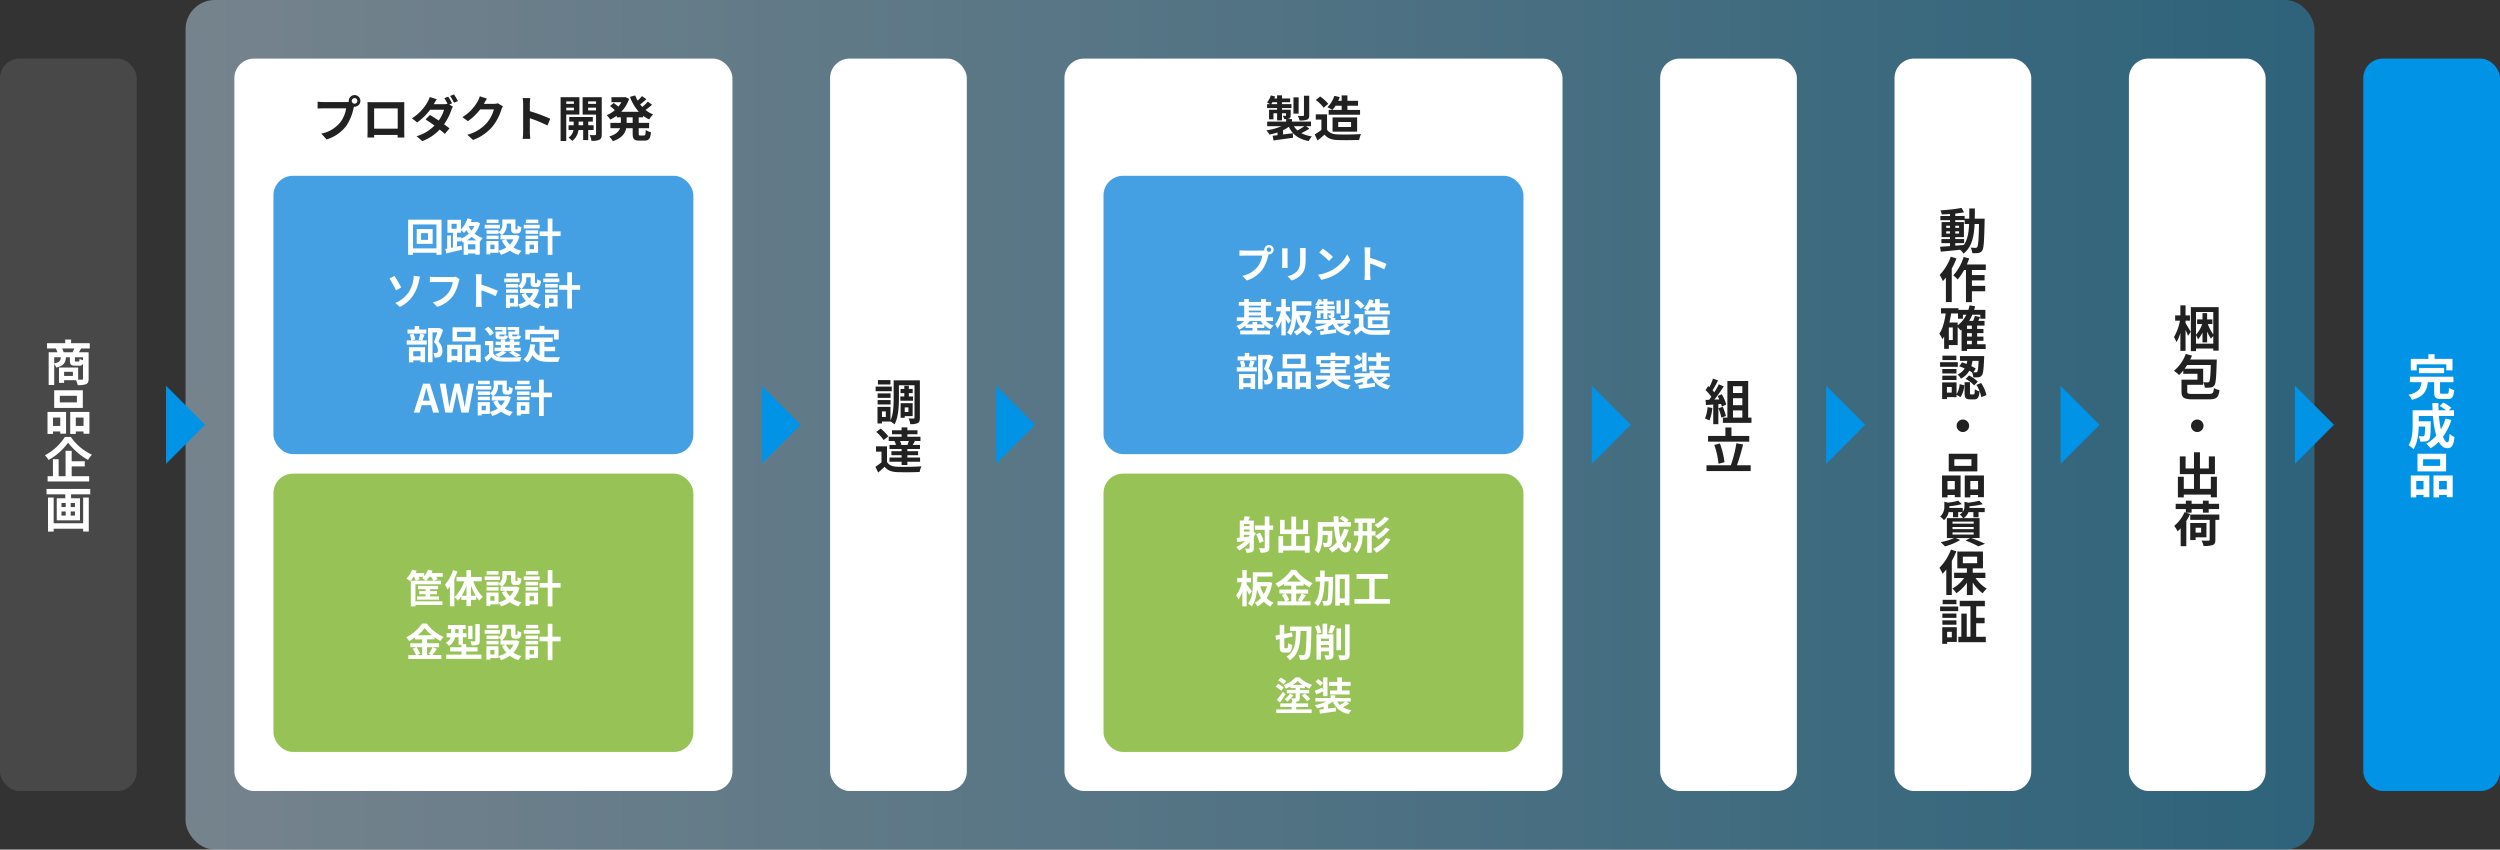 <svg xmlns="http://www.w3.org/2000/svg" xmlns:xlink="http://www.w3.org/1999/xlink" width="1024" height="348" viewBox="0 0 1024 348">
  <rect x="0" y="0" width="1024" height="348" fill="#333333" stroke="none"/>
  <defs>
    <linearGradient id="linear-gradient" y1="0.5" x2="1" y2="0.5" gradientUnits="objectBoundingBox">
      <stop offset="0" stop-color="#b9d4e8"/>
      <stop offset="1" stop-color="#2a94c3"/>
    </linearGradient>
  </defs>
  <g id="flow-image" transform="translate(-171 -1515)">
    <rect id="長方形_42348" data-name="長方形 42348" width="872" height="348" rx="12" transform="translate(247 1515)" opacity="0.5" fill="url(#linear-gradient)"/>
    <g id="グループ_78641" data-name="グループ 78641" transform="translate(0 2)">
      <rect id="長方形_41574" data-name="長方形 41574" width="56" height="300" rx="8" transform="translate(171 1537)" fill="#484848"/>
      <path id="パス_100097" data-name="パス 100097" d="M-1.92-11.7a9.546,9.546,0,0,0-.64-1.56h5c-.22.52-.5,1.08-.74,1.56ZM6-8.46a5.817,5.817,0,0,1-1.4-.56c-.06.96-.14,1.1-.48,1.1H3.08c-.34,0-.4-.06-.4-.48V-9.66H6ZM-5.8-9.66h2.74c-.14,1.38-.6,2.1-2.74,2.52ZM1.86-2.02h-3.6V-3.7h3.6Zm6.9-11.24v-2.16H1.12v-1.5H-1.3v1.5H-8.74v2.16h3.62A13.331,13.331,0,0,1-4.5-11.7H-8.06V1.7H-5.8V-6.86a4.822,4.822,0,0,1,.86,1.4c3.04-.7,3.78-1.98,3.96-4.2H.64v1.28c0,1.62.36,2.16,2.14,2.16H4.4A1.539,1.539,0,0,0,6-7.02V-.88c0,.3-.1.4-.44.4C5.32-.48,4.7-.48,4-.5V-5.46H-3.84V.82h2.1V-.28H3.14a9.613,9.613,0,0,1,.68,2.02,8.9,8.9,0,0,0,3.46-.4C8.06.96,8.3.32,8.3-.86V-11.7H4.32c.26-.44.56-.98.88-1.56ZM3.5,8.82h-7V6.12h7ZM5.92,3.84H-5.8v7.24H5.92ZM-3.32,15.02v3.44H-6.3V15.02Zm-5.22,6.72H-6.3v-1h2.98v.9H-.94v-8.9h-7.6ZM3.04,18.46V15.02H6.22v3.44ZM.76,12.74v9H3.04v-1H6.22v.92h2.4V12.74ZM-1.42,22.98a22.052,22.052,0,0,1-8.18,7.5A10.021,10.021,0,0,1-8.1,32.4a24.779,24.779,0,0,0,8-7.08,26.771,26.771,0,0,0,8.16,7.06,12.97,12.97,0,0,1,1.6-2.14,21.264,21.264,0,0,1-8.64-7.26ZM1.36,35.04H6.72v-2.1H1.36V28.66h-2.5V39.04H-3.98V32.1H-6.32v6.94H-8.5V41.2H8.52V39.04H1.36Zm4.7,23.28H-6.02V47.8H-8.34V61.74h2.32V60.56H6.06v1.16h2.3V47.8H6.06ZM2.7,51.7H.96V50.02H2.7Zm0,3.5H.96V53.5H2.7Zm-5.52-1.7h1.74v1.7H-2.82Zm0-3.48h1.74V51.7H-2.82Zm-6.12-5.76v2.22h7.68v1.6h-3.5v9.06H4.76V48.08H1.12v-1.6H8.96V44.26Z" transform="translate(199 1669)" fill="#fff"/>
    </g>
    <g id="グループ_78648" data-name="グループ 78648" transform="translate(1139 1539)">
      <rect id="長方形_42332" data-name="長方形 42332" width="56" height="300" rx="8" fill="#0093e6"/>
      <path id="パス_100096" data-name="パス 100096" d="M-6.12-12.78H6v2.5H8.54V-15H1.2v-1.92H-1.32V-15H-8.54v4.72h2.42ZM5.1-9.14V-11.3H-5.2v2.16ZM4.28-.72c-.72,0-.84-.08-.84-.72V-5.46H8.92V-7.7H-8.9v2.24h4.74c-.3,2.48-1.02,4.2-5.3,5.12A7.426,7.426,0,0,1-8.08,1.78C-3.06.46-1.96-2.02-1.56-5.46h2.6V-1.4c0,2.16.56,2.84,2.88,2.84H6.48c1.9,0,2.5-.76,2.76-3.66a7.571,7.571,0,0,1-2.14-.9c-.08,2.08-.18,2.4-.84,2.4ZM5.7,9.44a20.245,20.245,0,0,1-1.92,4.44,47.228,47.228,0,0,1-.8-5.48H9.16V6.04H7.08l.96-1.02A16.733,16.733,0,0,0,4.78,2.88L3.34,4.3A25.038,25.038,0,0,1,5.9,6.04H2.84c-.04-.98-.06-1.96-.04-2.96H.3c0,1,.04,1.98.08,2.96H-7.78v5.84c0,2.6-.14,6.08-1.66,8.48a10.411,10.411,0,0,1,2.02,1.62c1.64-2.44,2.06-6.34,2.14-9.26h2.6c-.06,2.52-.14,3.48-.34,3.76a.647.647,0,0,1-.6.24c-.32,0-1-.02-1.72-.08a5.4,5.4,0,0,1,.66,2.22,15.737,15.737,0,0,0,2.3-.06A1.879,1.879,0,0,0-1,18c.46-.58.58-2.36.64-6.56,0-.28.02-.9.02-.9H-5.28V8.4H.52A41.315,41.315,0,0,0,1.9,16.46,15.279,15.279,0,0,1-2.18,19.7,15.678,15.678,0,0,1-.46,21.66a16.952,16.952,0,0,0,3.38-2.72c.88,1.64,1.98,2.64,3.38,2.64,1.86,0,2.66-.88,3.04-4.58a6.469,6.469,0,0,1-2.02-1.34c-.1,2.5-.34,3.5-.82,3.5-.64,0-1.28-.84-1.86-2.28a23.232,23.232,0,0,0,3.44-6.86ZM3.5,28.82h-7v-2.7h7Zm2.42-4.98H-5.8v7.24H5.92ZM-3.32,35.02v3.44H-6.3V35.02Zm-5.22,6.72H-6.3v-1h2.98v.9H-.94v-8.9h-7.6ZM3.04,38.46V35.02H6.22v3.44ZM.76,32.74v9H3.04v-1H6.22v.92h2.4V32.74Z" transform="translate(28 138)" fill="#fff"/>
    </g>
    <path id="多角形_47" data-name="多角形 47" d="M16,0,32,16H0Z" transform="translate(1127 1673) rotate(90)" fill="#0093e6"/>
    <g id="グループ_78647" data-name="グループ 78647" transform="translate(1043 1539)">
      <rect id="長方形_42333" data-name="長方形 42333" width="56" height="300" rx="8" fill="#fff"/>
      <path id="パス_100095" data-name="パス 100095" d="M-4.8-10.66H-3v-2.16H-4.8v-4.12H-6.92v4.12H-9.06v2.16h1.98A21.9,21.9,0,0,1-9.54-3.92,10.571,10.571,0,0,1-8.52-1.84,16.7,16.7,0,0,0-6.92-5.6V1.72H-4.8v-8.6c.4.9.82,1.84,1.02,2.44l1.12-1.64C-2.94-6.62-4.26-8.8-4.8-9.6ZM-.52-1.24V-4.68A9.277,9.277,0,0,1,.3-3,10.722,10.722,0,0,0,2.14-5.84v4.1h1.9V-6.2A14.862,14.862,0,0,0,5.62-3.3a7.27,7.27,0,0,1,.94-1.02v3.08ZM6.56-14.2v9.16A16.136,16.136,0,0,1,4.34-9.26H6.2v-1.9H4.04v-2.58H2.14v2.58H-.06v1.9H2A12.278,12.278,0,0,1-.52-4.9v-9.3Zm-9.18-2V1.82h2.1V.76H6.56v.88h2.2V-16.2Zm.98,35.56c-2.1,0-2.46-.14-2.46-.98V15.62H2.42V9.02h-7.6c.36-.48.7-1,1.04-1.52H5.54c-.14,4.64-.32,6.38-.64,6.82a.685.685,0,0,1-.66.3,16.739,16.739,0,0,1-1.8-.08,5.31,5.31,0,0,1,.62,2.26,14.8,14.8,0,0,0,2.46-.08,2.007,2.007,0,0,0,1.5-.92c.58-.78.76-3.18.94-9.52C7.98,5.96,8,5.26,8,5.26H-2.88c.26-.52.5-1.06.72-1.6l-2.54-.7A16.528,16.528,0,0,1-9.56,9.9a13.849,13.849,0,0,1,2.12,1.7,19.077,19.077,0,0,0,1.7-1.84V11.1H.08v2.42H-6.46v4.9c0,2.5,1.08,3.16,4.8,3.16h6.4c3.16,0,3.98-.74,4.36-3.8a7.278,7.278,0,0,1-2.26-.82c-.22,2.06-.48,2.4-2.2,2.4ZM0,29.84a2.56,2.56,0,1,0,0,5.12A2.578,2.578,0,0,0,2.56,32.4,2.578,2.578,0,0,0,0,29.84ZM5.56,53.26v4.98H1.1V52.2H7.24V44.94H4.74v4.94H1.1V43.26H-1.34v6.62H-4.78V44.94H-7.14V52.2h5.8v6.04H-5.52V53.26H-7.94v8.48h2.42V60.58H5.56v1.14H8.04V53.26ZM-4.62,67.98h2.3V66.52H2.3v1.46H4.68V66.52H8.94V64.36H4.68v-1.3H2.3v1.3H-2.32v-1.3H-4.68v1.3H-8.84v2.16h4.16v1.44l-.54-.18A14.844,14.844,0,0,1-9.46,73.4a14.885,14.885,0,0,1,1.44,2.22,13.693,13.693,0,0,0,1.22-1.2v7.3h2.32V71.4a23.416,23.416,0,0,0,1.54-2.86Zm6.2,6.18v1.98H-.68V74.16Zm2.18,3.92V72.22H-2.88V79.2h2.2V78.08Zm5.28-9.34H-2.88v2.2H5.08v8.1c0,.32-.12.4-.5.42-.34,0-1.68,0-2.84-.04a8.729,8.729,0,0,1,.84,2.2,10.327,10.327,0,0,0,3.72-.38c.86-.32,1.12-.92,1.12-2.14V70.94H9.04Z" transform="translate(28 118)" fill="#212121"/>
    </g>
    <path id="多角形_46" data-name="多角形 46" d="M16,0,32,16H0Z" transform="translate(1031 1673) rotate(90)" fill="#0093e6"/>
    <g id="グループ_78646" data-name="グループ 78646" transform="translate(947 1539)">
      <rect id="長方形_42331" data-name="長方形 42331" width="56" height="300" rx="8" fill="#fff"/>
      <path id="パス_100094" data-name="パス 100094" d="M-3.12-2.4H.5V-4.08H-3.12v-.78H.42v-6.18H-3.12v-.78H.72v1.56H2.54C2.4-6.68,1.92-3.82.36-1.66c-1.16.1-2.34.2-3.48.28ZM-6.84-6.34v-.9h1.56v.9Zm5.28-.9v.9H-3.12v-.9ZM-3.12-8.66v-.88h1.56v.88Zm-3.72-.88h1.56v.88H-6.84Zm11.7-2.9c.04-1.32.04-2.72.04-4.18H2.62c0,1.48,0,2.86-.02,4.18H.72v-1.1H-3.12v-.98c1.3-.14,2.54-.32,3.6-.54L-.56-16.84a61.966,61.966,0,0,1-8.62.98,7.408,7.408,0,0,1,.52,1.68c1.08-.02,2.22-.08,3.38-.16v.8H-9.22v1.72h3.94v.78H-8.72v6.18h3.44v.78H-8.8V-2.4h3.52v1.2c-1.54.1-2.94.2-4.06.28l.28,2C-6.9.9-4.02.6-1.14.3A7.792,7.792,0,0,1,.26,1.88C3.62-.78,4.54-4.9,4.8-10.26H6.6c-.12,6.46-.32,8.9-.74,9.44a.727.727,0,0,1-.68.34c-.38,0-1.14-.02-2.02-.1a5.568,5.568,0,0,1,.7,2.28,13.416,13.416,0,0,0,2.48-.08,2.232,2.232,0,0,0,1.58-1c.64-.92.8-3.82.98-12,0-.28.02-1.06.02-1.06ZM-4.96,3.14a20.807,20.807,0,0,1-4.56,7.48A16.253,16.253,0,0,1-8.2,13.16c.4-.44.82-.94,1.24-1.44v10h2.4V8.02A31.155,31.155,0,0,0-2.64,3.86ZM9.38,8.58V6.32H1.62A23.638,23.638,0,0,0,2.6,3.84L.3,3.26A19.855,19.855,0,0,1-3.94,10.8a16.176,16.176,0,0,1,1.82,1.66A22.208,22.208,0,0,0,.5,8.58h.76V21.74H3.7V17.3H9.14V15.1H3.7V12.84H8.88V10.68H3.7V8.58ZM1.7,37.6H3.66v1.42H1.7Zm-3.84-7.5H-5.52c.28-1.2.52-2.44.7-3.7H-2v2.16H.02V26.92h1.4a12.064,12.064,0,0,1-3.56,4.34Zm-2,7.18H-5.76V32.14h1.62Zm7.8-4.56H1.7V31.38H3.66Zm0,3.16H1.7V34.46H3.66Zm5.66,3.14H5.84V37.6H8.42V35.88H5.84V34.46H8.42V32.72H5.84V31.38H8.86V29.42H6.3c.26-.5.52-1.02.76-1.56L4.9,27.4a14.354,14.354,0,0,1-.7,2.02H2.58a16.308,16.308,0,0,0,1.28-2.5H7.12v1.64h2.1V24.92H4.6c.14-.48.28-.96.4-1.46l-2.24-.4a18.148,18.148,0,0,1-.52,1.86H-1.82v-.68H-8.98V26.4h1.94c-.46,3.26-1.22,6.28-2.62,8.28A12.129,12.129,0,0,1-8.4,36.94a10.414,10.414,0,0,0,.72-1.1V40.9h1.92V39.34h3.62V31.98A16.565,16.565,0,0,1-.98,33.34c.14-.1.3-.22.44-.34v8.74H1.7v-.78H9.32Zm-2.88,6.8c-.14,2.96-.3,4.14-.58,4.46a.622.622,0,0,1-.6.24c-.2,0-.54,0-.96-.02l.96-1.54a16.189,16.189,0,0,0-1.82-1,15.813,15.813,0,0,0,.5-2.14Zm-7.92,2.24a23.355,23.355,0,0,1,2.2.84,6.578,6.578,0,0,1-2.88,2.52A5.65,5.65,0,0,1-.82,53.1a8.133,8.133,0,0,0,3.44-3.26c.4.22.76.44,1.1.66a5.74,5.74,0,0,1,.56,2.08,13.451,13.451,0,0,0,2.16-.08,1.788,1.788,0,0,0,1.32-.76c.54-.64.74-2.5.94-7.02.02-.28.02-.88.02-.88H-1.2v1.98h3q-.12.63-.3,1.26c-.64-.24-1.28-.48-1.88-.66Zm2.62,5.12a14.976,14.976,0,0,1,3.48,2.68L6.1,54.34A13.891,13.891,0,0,0,2.52,51.8Zm-3.82-9.5h-5.7v1.8h5.7Zm.6,2.68H-9.34v1.88h7.26Zm-.54,2.78H-8.44v1.82h5.82Zm-5.82,4.52h5.82V51.88H-8.44Zm3.86,5.16H-6.54v-2.3h1.96Zm1.98-4.18H-8.5v6.82h1.96v-.78H-2.6V59.7l1.62.98A9.519,9.519,0,0,0,.56,55.82l-1.88-.48A9.025,9.025,0,0,1-2.6,59.46Zm5.9,4.9c-.36,0-.4-.06-.4-.62V54.56H.7v4.38c0,1.98.38,2.64,2.26,2.64H4.6c1.42,0,2-.66,2.22-3.28a5.73,5.73,0,0,1-1.94-.86c-.06,1.84-.14,2.1-.52,2.1Zm2.24-3.9a14.788,14.788,0,0,1,2,5.04l2.1-.86a14.859,14.859,0,0,0-2.18-4.94ZM0,69.84a2.56,2.56,0,0,0,0,5.12A2.578,2.578,0,0,0,2.56,72.4,2.578,2.578,0,0,0,0,69.84ZM3.5,88.82h-7v-2.7h7Zm2.42-4.98H-5.8v7.24H5.92ZM-3.32,95.02v3.44H-6.3V95.02Zm-5.22,6.72H-6.3v-1h2.98v.9H-.94v-8.9h-7.6ZM3.04,98.46V95.02H6.22v3.44ZM.76,92.74v9H3.04v-1H6.22v.92h2.4V92.74Zm-5.02,23.32H4.42v.88H-4.26Zm0-2.2H4.42v.86H-4.26Zm0-2.22H4.42v.86H-4.26Zm11.1,6.74v-8.16H.32a5.315,5.315,0,0,0,1.96-2.46H4.3v2.1H6.42v-2.1H8.94v-1.72H2.68c.02-.2.02-.4.02-.58v-.1a31.221,31.221,0,0,0,5.46-.86l-1.44-1.42a30.868,30.868,0,0,1-4.48.82l-1.6-.38v1.82a3.62,3.62,0,0,1-.7,2.32v-1.62h-5.5c.02-.2.02-.42.02-.6v-.1a25.616,25.616,0,0,0,5.08-.86l-1.46-1.4a24.428,24.428,0,0,1-4.16.8l-1.52-.38v1.82a5.428,5.428,0,0,1-1.7,4.28,6.856,6.856,0,0,1,1.56,1.48,6.683,6.683,0,0,0,1.92-3.32h1.76v2.08h2.12v-2.08h1.8a4.926,4.926,0,0,1-1.16,1,5.685,5.685,0,0,1,1.38,1.46H-6.56v8.16H-3.6a23.485,23.485,0,0,1-5.5,1.68,24.122,24.122,0,0,1,1.76,1.74,24.783,24.783,0,0,0,6.24-2.62l-1.82-.8H2.92l-1.8,1.04a39.437,39.437,0,0,1,5.2,2.36l2.76-1.06c-1.36-.66-3.66-1.62-5.7-2.34ZM-4.88,123.1a21.092,21.092,0,0,1-4.72,7.48,15.9,15.9,0,0,1,1.28,2.44,22.794,22.794,0,0,0,1.52-1.78V141.7h2.26V127.76a33.441,33.441,0,0,0,1.86-3.94Zm4.86,2.92H5.84v2.68H-.02Zm9.22,8.74V132.6H4.04v-1.8H8.22v-6.88H-2.28v6.88H1.64v1.8H-3.6v2.16H.5a14.368,14.368,0,0,1-4.82,4.32,9.821,9.821,0,0,1,1.64,1.9,16.038,16.038,0,0,0,4.32-4.3v5.06h2.4v-5.16a16.515,16.515,0,0,0,4.06,4.44,10.125,10.125,0,0,1,1.68-1.9,15.051,15.051,0,0,1-4.58-4.36Zm-11.84,8.92H-8.28v1.8h5.64Zm-1.9,13.1v2.28H-6.46v-2.28Zm2.04-1.88H-8.46v6.82h2v-.78H-2.5Zm-5.9-1.02h5.76v-1.8H-8.4Zm5.76-4.58H-8.4v1.78h5.76Zm-6.7-.98h7.42v-1.88H-9.34Zm14.78,10.5V153.3H8.9v-2.24H5.44v-4.72H9v-2.26H-1.3v2.26H3.1v12.48H1.58v-9.48H-.64v9.48H-1.86v2.22H9.38v-2.22Z" transform="translate(28 78)" fill="#212121"/>
    </g>
    <path id="多角形_45" data-name="多角形 45" d="M16,0,32,16H0Z" transform="translate(935 1673) rotate(90)" fill="#0093e6"/>
    <g id="グループ_78645" data-name="グループ 78645" transform="translate(851 1539)">
      <rect id="長方形_42330" data-name="長方形 42330" width="56" height="300" rx="8" fill="#fff"/>
      <path id="パス_100093" data-name="パス 100093" d="M-8.58-5.24A14.541,14.541,0,0,1-9.64-.6,11.756,11.756,0,0,1-7.82.26,18.491,18.491,0,0,0-6.62-4.9Zm5.56-1.3a10.883,10.883,0,0,1,.28,1.08l1.8-.84a16.311,16.311,0,0,0-1.84-4.22l-1.68.74c.24.42.48.9.7,1.38l-2.02.08a64.386,64.386,0,0,0,3.82-5.42l-2.02-.84A31.272,31.272,0,0,1-5.82-11.3c-.2-.26-.44-.56-.7-.84.72-1.12,1.54-2.66,2.26-4.04l-2.1-.74a26.438,26.438,0,0,1-1.46,3.48l-.48-.42-1.12,1.64a18.841,18.841,0,0,1,2.4,2.74c-.3.44-.62.86-.92,1.24l-1.48.06.2,2.08,2.96-.2V1.76h2.1V-6.46ZM-4.12-4.8A20.355,20.355,0,0,1-2.94-.94l1.88-.66a22.808,22.808,0,0,0-1.3-3.76Zm5.96.9H5.66V-.94H1.84Zm3.82-9.9v2.78H1.84V-13.8Zm0,7.76H1.84V-8.9H5.66Zm2.4,5.1v-15H-.46v15H-2.3V1.2H9.4V-.94Zm.44,7.5H1.2V3.08H-1.28V6.56h-7.1V8.9H8.5ZM-1.66,17.32A32.711,32.711,0,0,0-3.54,9.64l-2.28.6A32.424,32.424,0,0,1-4.1,17.96Zm5.12,1.26a81.4,81.4,0,0,0,2.5-8.52l-2.74-.5A49.984,49.984,0,0,1,.94,18.58H-9.02v2.38H9.08V18.58Z" transform="translate(28 148)" fill="#212121"/>
    </g>
    <path id="多角形_44" data-name="多角形 44" d="M16,0,32,16H0Z" transform="translate(839 1673) rotate(90)" fill="#0093e6"/>
    <g id="グループ_78644" data-name="グループ 78644" transform="translate(-10 -5)">
      <rect id="長方形_41580" data-name="長方形 41580" width="204" height="300" rx="8" transform="translate(617 1544)" fill="#fff"/>
      <rect id="長方形_41579" data-name="長方形 41579" width="172" height="114" rx="8" transform="translate(633 1592)" fill="#44a0e3"/>
      <path id="パス_100092" data-name="パス 100092" d="M-1.74-16.8H-3.9v7.96c0,.24-.08.32-.38.32-.28.02-1.24.02-2.14-.02a7.378,7.378,0,0,1,.7,1.88,8.41,8.41,0,0,0,3.06-.32c.72-.3.92-.8.92-1.82Zm-4.34.66H-8.2v6.66h2.12ZM-3.74-4.3A23.272,23.272,0,0,1-6.58-2.58,7.318,7.318,0,0,1-8-4.3ZM-17.3-13.34a7.779,7.779,0,0,0,.5-.8h1.9v.8ZM-3.02-4.3h2V-6.18h-7.8V-7.22h-2.12a2.608,2.608,0,0,0,.94-.2c.52-.24.66-.6.66-1.36v-2.26h-3.54v-.7h3.86v-1.6h-3.86v-.8h3.32v-1.52h-3.32v-1.28H-14.9v1.28h-1.14c.12-.28.22-.54.32-.82l-1.74-.44a8.7,8.7,0,0,1-1.56,2.88c.32.16.84.46,1.24.7H-19v1.6h4.1v.7h-3.3v3.92h1.8V-9.6h1.5v2.92h2.02V-9.6h1.64v.82c0,.16-.06.22-.24.22-.14,0-.62,0-1.08-.02a6.085,6.085,0,0,1,.58,1.38h.8v1.02h-7.78V-4.3h5.84A22.552,22.552,0,0,1-19.3-2.62,10.238,10.238,0,0,1-18.04-.9a22.787,22.787,0,0,0,3.3-.84V-.62c-.72.08-1.4.16-1.98.22l.34,1.94c2.2-.32,5.18-.72,8-1.12l-.08-1.86c-1.34.18-2.7.36-4,.52V-2.66A15.059,15.059,0,0,0-10.1-4.08C-8.6-.9-6.1.98-1.94,1.78A8.208,8.208,0,0,1-.64-.12,13.516,13.516,0,0,1-4.98-1.46,26.961,26.961,0,0,0-1.68-3.3Zm14.56-8.38v1.7H7.72a11.913,11.913,0,0,0,1.32-1.7Zm-5.32,1.7V-9H19.08v-1.98H13.9v-1.7h4.36V-14.7H13.9v-2.22H11.54v2.22h-1.4a14.564,14.564,0,0,0,.62-1.54l-2.22-.5A10.908,10.908,0,0,1,5.7-12.1a14.818,14.818,0,0,1,1.98,1.12Zm3.92,4.96H15.4v2.04H10.14Zm7.74,3.94V-7.9H7.82v5.82ZM6.06-13.46a16.015,16.015,0,0,0-3.34-3.02L.96-15.04a15.135,15.135,0,0,1,3.22,3.16Zm-.5,4.28H.94V-7h2.3v4.22A26.266,26.266,0,0,1,.5-.94L1.66,1.54C2.76.7,3.64-.08,4.52-.86,5.82.7,7.46,1.26,9.92,1.36c2.38.1,6.4.06,8.8-.06a12.456,12.456,0,0,1,.74-2.4c-2.66.2-7.16.26-9.5.16-2.08-.08-3.58-.62-4.4-1.96Z" transform="translate(719 1576)" fill="#212121"/>
      <path id="パス_100091" data-name="パス 100091" d="M-19.136-11.728a.929.929,0,0,1,.928-.928.925.925,0,0,1,.912.928.922.922,0,0,1-.912.912A.925.925,0,0,1-19.136-11.728Zm-.992,0a1.772,1.772,0,0,0,.032.3,6.9,6.9,0,0,1-.912.064h-7.408a17.815,17.815,0,0,1-1.9-.128v2.256c.4-.032,1.168-.064,1.9-.064h7.44a10.055,10.055,0,0,1-1.872,4.512,10.489,10.489,0,0,1-6.272,3.76L-27.376.9a12.851,12.851,0,0,0,6.432-4.432,16.151,16.151,0,0,0,2.4-5.824c.048-.144.08-.3.128-.48a.912.912,0,0,0,.208.016,1.919,1.919,0,0,0,1.9-1.9,1.922,1.922,0,0,0-1.9-1.92A1.926,1.926,0,0,0-20.128-11.728Zm16.976-.688H-5.568a11.287,11.287,0,0,1,.1,1.6v3.04c0,2.5-.208,3.7-1.312,4.9a7.239,7.239,0,0,1-3.84,2.016L-8.96.9a9.421,9.421,0,0,0,3.888-2.3c1.184-1.312,1.856-2.8,1.856-6.24v-3.168C-3.216-11.456-3.184-11.968-3.152-12.416Zm-7.424.128h-2.3a11.36,11.36,0,0,1,.064,1.232v5.392c0,.48-.064,1.1-.08,1.408h2.32c-.032-.368-.048-.992-.048-1.392v-5.408C-10.624-11.568-10.608-11.92-10.576-12.288Zm14.432.128-1.5,1.6a33.268,33.268,0,0,1,4,3.456L7.984-8.768A32.315,32.315,0,0,0,3.856-12.16ZM1.856-1.5,3.2.608A17.327,17.327,0,0,0,9.136-1.648a17.014,17.014,0,0,0,5.92-5.92L13.808-9.824A15.066,15.066,0,0,1,7.984-3.6,16.491,16.491,0,0,1,1.856-1.5Zm19.168-.032A17.574,17.574,0,0,1,20.864.7h2.5c-.064-.656-.144-1.776-.144-2.24V-6.064A46.214,46.214,0,0,1,28.992-3.68L29.9-5.888a52.257,52.257,0,0,0-6.688-2.48v-2.368a17.4,17.4,0,0,1,.144-1.92h-2.5a11.107,11.107,0,0,1,.16,1.92Zm-44.08,20.384v-.992h-1.936v.992h-2.3A9.793,9.793,0,0,0-26.16,17.52h4.512A9.927,9.927,0,0,0-20.5,18.848Zm-3.424-3.6h5.008v.72H-26.48Zm5.008-4.048v.7H-26.48v-.7Zm-5.008,2.016h5.008v.7H-26.48Zm9.92,4.3V15.968h-2.96V11.2h2.192V9.664H-19.52v-1.2h-1.952v1.2H-26.48v-1.2h-1.9v1.2h-2.208V11.2h2.208v4.768h-3.04V17.52h3.072a9.665,9.665,0,0,1-3.232,2.016,7.537,7.537,0,0,1,1.216,1.456,10.574,10.574,0,0,0,2.544-1.632v.992h2.832v1.04h-5.024V22.96h12.192V21.392h-5.232v-1.04h2.912V19.168a10.293,10.293,0,0,0,2.512,1.68,6.921,6.921,0,0,1,1.264-1.472,9.4,9.4,0,0,1-3.12-1.856Zm7.312-.32c-.288-.448-1.632-2.272-2.1-2.832v-.88h1.792v-1.76h-1.792V8.448h-1.792v3.28h-2.1v1.76h1.92a15.73,15.73,0,0,1-2.336,5.376,8.675,8.675,0,0,1,.9,1.76,13.572,13.572,0,0,0,1.616-3.344v6.1h1.792v-6.72c.4.72.8,1.488,1.024,2Zm6.208-2.064A12.688,12.688,0,0,1-4.368,18.4a12.239,12.239,0,0,1-1.424-3.264Zm.928-1.776-.336.064H-7.024V11.152H-.832V9.392H-8.848V13.9c0,2.5-.16,5.968-1.968,8.336A7.11,7.11,0,0,1-9.3,23.376c1.44-1.856,1.984-4.56,2.176-6.96a14.857,14.857,0,0,0,1.632,3.52A8.026,8.026,0,0,1-8.08,21.9a6.438,6.438,0,0,1,1.136,1.488,10.673,10.673,0,0,0,2.592-1.968,9.175,9.175,0,0,0,2.7,2.032,7.309,7.309,0,0,1,1.28-1.6,8.17,8.17,0,0,1-2.8-1.92,15.427,15.427,0,0,0,2.24-6.208Zm16.72-4.8H12.88v6.368c0,.192-.064.256-.3.256-.224.016-.992.016-1.712-.016a5.9,5.9,0,0,1,.56,1.5,6.728,6.728,0,0,0,2.448-.256c.576-.24.736-.64.736-1.456Zm-3.472.528H9.44v5.328h1.7Zm1.872,9.472a18.618,18.618,0,0,1-2.272,1.376A5.854,5.854,0,0,1,9.6,18.56ZM2.16,11.328a6.223,6.223,0,0,0,.4-.64H4.08v.64ZM13.584,18.56h1.6v-1.5H8.944v-.832h-1.7A2.087,2.087,0,0,0,8,16.064c.416-.192.528-.48.528-1.088V13.168H5.7v-.56H8.784v-1.28H5.7v-.64H8.352V9.472H5.7V8.448H4.08V9.472H3.168c.1-.224.176-.432.256-.656L2.032,8.464a6.957,6.957,0,0,1-1.248,2.3c.256.128.672.368.992.56H.8v1.28H4.08v.56H1.44V16.3H2.88V14.32h1.2v2.336H5.7V14.32H7.008v.656c0,.128-.048.176-.192.176-.112,0-.5,0-.864-.016a4.868,4.868,0,0,1,.464,1.1h.64v.816H.832v1.5H5.5A18.041,18.041,0,0,1,.56,19.9,8.19,8.19,0,0,1,1.568,21.28a18.23,18.23,0,0,0,2.64-.672v.9c-.576.064-1.12.128-1.584.176L2.9,23.232c1.76-.256,4.144-.576,6.4-.9l-.064-1.488c-1.072.144-2.16.288-3.2.416V19.872A12.047,12.047,0,0,0,7.92,18.736c1.2,2.544,3.2,4.048,6.528,4.688a6.566,6.566,0,0,1,1.04-1.52,10.813,10.813,0,0,1-3.472-1.072,21.569,21.569,0,0,0,2.64-1.472Zm11.648-6.7v1.36H22.176a9.53,9.53,0,0,0,1.056-1.36Zm-4.256,1.36V14.8H31.264V13.216H27.12v-1.36h3.488V10.24H27.12V8.464H25.232V10.24h-1.12a11.651,11.651,0,0,0,.5-1.232l-1.776-.4A8.727,8.727,0,0,1,20.56,12.32a11.854,11.854,0,0,1,1.584.9Zm3.136,3.968H28.32v1.632H24.112ZM30.3,20.336V15.68H22.256v4.656Zm-9.456-9.1a12.812,12.812,0,0,0-2.672-2.416L16.768,9.968A12.108,12.108,0,0,1,19.344,12.5Zm-.4,3.424h-3.7V16.4h1.84v3.376A21.012,21.012,0,0,1,16.4,21.248l.928,1.984c.88-.672,1.584-1.3,2.288-1.92,1.04,1.248,2.352,1.7,4.32,1.776,1.9.08,5.12.048,7.04-.048a9.965,9.965,0,0,1,.592-1.92c-2.128.16-5.728.208-7.6.128-1.664-.064-2.864-.5-3.52-1.568ZM-23.36,31.984H-26.3V30.56h-1.84v1.424h-2.928v1.648h7.712Zm-2.384,8.864V42.96h-2.992V40.848Zm-4.752,4.56h1.76v-.8h2.992v.736h1.856V39.2H-30.5Zm4.608-11.728a16.754,16.754,0,0,1-.656,2.416l1.3.336H-29.44l1.5-.352a8.056,8.056,0,0,0-.656-2.336l-1.552.32a10.092,10.092,0,0,1,.56,2.368h-1.824V38.16h8.224V36.432H-25.04c.272-.624.608-1.488.944-2.368Zm8-2.384-.288.064h-4.512V45.392h1.856V33.152H-18.9c-.384,1.216-.9,2.848-1.36,3.984A4.6,4.6,0,0,1-18.624,40.4c0,.544-.1.912-.384,1.088a1.346,1.346,0,0,1-.592.128,8.851,8.851,0,0,1-.9-.016,4.241,4.241,0,0,1,.464,1.856,8.278,8.278,0,0,0,1.28-.032,2.691,2.691,0,0,0,1.088-.4A2.713,2.713,0,0,0-16.8,40.64,5.108,5.108,0,0,0-18.4,36.9c.64-1.36,1.344-3.2,1.9-4.736ZM-5.2,35.056h-5.6V32.9h5.6Zm1.936-3.984H-12.64v5.792h9.376Zm-7.392,8.944v2.752H-13.04V40.016Zm-4.176,5.376h1.792v-.8h2.384v.72h1.9v-7.12h-6.08Zm9.264-2.624V40.016h2.544v2.752Zm-1.824-4.576v7.2h1.824v-.8h2.544v.736H-1.1V38.192ZM3.056,34.784V33.52h9.792v1.264H8.864v-.912H6.96v.912ZM15.04,41.472V39.824H8.72a5.432,5.432,0,0,0,.128-1.008h4.368V37.28H8.864v-.96h4.672V35.264h1.28V31.856H8.96V30.464H7.008v1.392H1.168v3.408H2.592V36.32H6.96v.96H2.848v1.536h4.1a7.333,7.333,0,0,1-.16,1.008H1.04v1.648H5.856c-.88.944-2.416,1.776-5.1,2.384a7.765,7.765,0,0,1,1.184,1.536c3.264-.88,5.04-2.144,5.984-3.568,1.264,1.984,3.168,3.12,6.208,3.6a7.4,7.4,0,0,1,1.12-1.664c-2.528-.272-4.32-1.008-5.456-2.288Zm10.72-5.648H22.768v1.632h8.048V35.824H27.664V33.936h3.552V32.288H27.664v-1.84h-1.9v1.84H22.368v1.648H25.76Zm-5.824-3.04A13.664,13.664,0,0,0,17.9,31.168L16.816,32.24a11.933,11.933,0,0,1,1.952,1.728Zm.048,5.36h1.744v-7.7H19.984v5.536l-.336-1.312c-1.184.5-2.32.96-3.136,1.248l.592,1.552c.9-.4,1.92-.832,2.88-1.28Zm9.072,2.192a21.519,21.519,0,0,1-2.24,1.424,6.031,6.031,0,0,1-1.12-1.424Zm.416,0h1.776V38.9H24.912V37.808h-1.9V38.9h-6.24v1.44h4.56a16.8,16.8,0,0,1-4.864,1.424,5.964,5.964,0,0,1,1.008,1.376,16.836,16.836,0,0,0,2.7-.736v1.072c-.656.08-1.264.144-1.792.208l.288,1.616c1.776-.256,4.256-.576,6.544-.928l-.1-1.552L22,43.232V41.6a10.168,10.168,0,0,0,1.888-1.248A8.545,8.545,0,0,0,30.48,45.44a6.82,6.82,0,0,1,1.056-1.552,9.923,9.923,0,0,1-3.5-1.2A26.355,26.355,0,0,0,30.624,41.2Z" transform="translate(719 1634)" fill="#fff"/>
      <rect id="長方形_41578" data-name="長方形 41578" width="172" height="114" rx="8" transform="translate(633 1714)" fill="#97c255"/>
      <path id="パス_100090" data-name="パス 100090" d="M-28.5-5.92h2.32v.288l-.288.432-2.032.224Zm2.32-3.568H-28.5v-.864h2.32Zm0,2.224H-28.5v-.88h2.32Zm1.744.288v-4.816H-26.7c.224-.448.464-.992.7-1.552l-2.192-.208a14.043,14.043,0,0,1-.5,1.76h-1.5v7.008l-1.28.128.224,1.664c.96-.128,2.08-.272,3.248-.432a13.635,13.635,0,0,1-3.664,2.5A9.239,9.239,0,0,1-30.432.5a16.37,16.37,0,0,0,4.256-3.36V-.592c0,.24-.08.3-.288.32-.224,0-.912,0-1.568-.032a7.32,7.32,0,0,1,.576,1.7A5.14,5.14,0,0,0-25.1,1.056c.512-.288.672-.768.672-1.616V-5.168a16.018,16.018,0,0,0,.848-1.552Zm7.92-2.8h-1.552v-3.68h-1.888v3.68h-4.016V-8h4.016V-.816c0,.288-.08.368-.368.384-.288,0-1.152,0-2.032-.048a6.984,6.984,0,0,1,.7,1.856,6.114,6.114,0,0,0,2.784-.368c.576-.288.8-.816.8-1.808V-8h1.552ZM-20.4-3.28a12.877,12.877,0,0,0-1.52-3.536l-1.584.64a13.028,13.028,0,0,1,1.376,3.632ZM-3.552-5.392v3.984H-7.12V-6.24h4.912v-5.808h-2V-8.1H-7.12v-5.3H-9.072v5.3h-2.752v-3.952h-1.888V-6.24h4.64v4.832h-3.344V-5.392h-1.936V1.392h1.936V.464h8.864v.912h1.984V-5.392ZM12.56-8.448A16.2,16.2,0,0,1,11.024-4.9a37.783,37.783,0,0,1-.64-4.384h4.944v-1.888H13.664l.768-.816A13.386,13.386,0,0,0,11.824-13.7L10.672-12.56a20.031,20.031,0,0,1,2.048,1.392H10.272c-.032-.784-.048-1.568-.032-2.368h-2c0,.8.032,1.584.064,2.368H1.776V-6.5c0,2.08-.112,4.864-1.328,6.784a8.329,8.329,0,0,1,1.616,1.3C3.376-.368,3.712-3.488,3.776-5.824h2.08c-.048,2.016-.112,2.784-.272,3.008a.517.517,0,0,1-.48.192c-.256,0-.8-.016-1.376-.064A4.317,4.317,0,0,1,4.256-.912,12.589,12.589,0,0,0,6.1-.96,1.5,1.5,0,0,0,7.2-1.6c.368-.464.464-1.888.512-5.248,0-.224.016-.72.016-.72H3.776V-9.28h4.64a33.052,33.052,0,0,0,1.1,6.448A12.223,12.223,0,0,1,6.256-.24,12.542,12.542,0,0,1,7.632,1.328a13.561,13.561,0,0,0,2.7-2.176c.7,1.312,1.584,2.112,2.7,2.112,1.488,0,2.128-.7,2.432-3.664a5.175,5.175,0,0,1-1.616-1.072c-.08,2-.272,2.8-.656,2.8-.512,0-1.024-.672-1.488-1.824a18.585,18.585,0,0,0,2.752-5.488Zm16.576-4.88A12.048,12.048,0,0,1,25.008-10a6.287,6.287,0,0,1,1.344,1.344,16.291,16.291,0,0,0,4.592-3.936Zm.32,4.4a12.969,12.969,0,0,1-4.224,3.536A8.008,8.008,0,0,1,26.56-4.064a17.065,17.065,0,0,0,4.64-4.16Zm-9.3,1.52v-3.44h1.856v3.44Zm5.248,1.76v-1.76H23.872v-3.44H25.2v-1.776H16.832v1.776H18.4v3.44H16.544v1.76h1.84A8.667,8.667,0,0,1,16.352.208,7.263,7.263,0,0,1,17.744,1.52c1.888-1.968,2.32-4.56,2.4-7.168h1.872v7.04h1.856v-7.04Zm4.32.944A11.44,11.44,0,0,1,24.416-.176a7.126,7.126,0,0,1,1.328,1.552A14.305,14.305,0,0,0,31.536-4ZM-25.248,17.2c-.288-.448-1.632-2.272-2.1-2.832v-.88h1.792v-1.76h-1.792V8.448h-1.792v3.28h-2.1v1.76h1.92a15.73,15.73,0,0,1-2.336,5.376,8.674,8.674,0,0,1,.9,1.76,13.571,13.571,0,0,0,1.616-3.344v6.1h1.792v-6.72c.4.72.8,1.488,1.024,2Zm6.208-2.064A12.688,12.688,0,0,1-20.368,18.4a12.239,12.239,0,0,1-1.424-3.264Zm.928-1.776-.336.064h-4.576V11.152h6.192V9.392h-8.016V13.9c0,2.5-.16,5.968-1.968,8.336a7.11,7.11,0,0,1,1.52,1.136c1.44-1.856,1.984-4.56,2.176-6.96a14.857,14.857,0,0,0,1.632,3.52A8.026,8.026,0,0,1-24.08,21.9a6.438,6.438,0,0,1,1.136,1.488,10.673,10.673,0,0,0,2.592-1.968,9.175,9.175,0,0,0,2.7,2.032,7.309,7.309,0,0,1,1.28-1.6,8.17,8.17,0,0,1-2.8-1.92,15.427,15.427,0,0,0,2.24-6.208ZM-9.088,18.1v3.2h-2.16l1.312-.56a10.794,10.794,0,0,0-1.472-2.64Zm-1.808-4.88a16.691,16.691,0,0,0,2.832-2.96,17.072,17.072,0,0,0,2.944,2.96Zm6.032,4.88a16.618,16.618,0,0,1-1.52,2.768l1.04.432H-7.088V18.1H-2.16V16.464H-7.088V14.88h3.056v-.832A20.223,20.223,0,0,0-1.6,15.568,8.938,8.938,0,0,1-.336,13.856,16.348,16.348,0,0,1-7.168,8.4H-9.136A17.063,17.063,0,0,1-15.6,14.048a7.458,7.458,0,0,1,1.184,1.536A20.448,20.448,0,0,0-12.032,14.1v.784h2.944v1.584h-4.864V18.1H-11.5l-1.456.624A10.993,10.993,0,0,1-11.632,21.3h-3.12v1.632H-1.216V21.3H-4.832c.56-.672,1.184-1.648,1.792-2.528Zm9.456-6.784c.016-.864.016-1.744.016-2.64H2.736c0,.912,0,1.792-.016,2.64H.848v1.856H2.7C2.592,16.912,2.16,19.968.368,22A5.013,5.013,0,0,1,1.76,23.392c2.064-2.368,2.624-5.952,2.784-10.224H6.16c-.1,5.344-.224,7.328-.528,7.76a.58.58,0,0,1-.544.288c-.3,0-.88-.016-1.52-.064a4.588,4.588,0,0,1,.544,1.9,9.017,9.017,0,0,0,1.936-.064,1.7,1.7,0,0,0,1.232-.816c.5-.736.608-3.184.752-10,.016-.24.016-.864.016-.864Zm6.176,8.8V12.1h2.064v8.016Zm-1.84-9.84V23.056h1.84v-1.1h2.064v.992h1.9V10.272Zm16.112,10.1V12.1h5.376V10.112H17.632V12.1h5.232v8.272h-6.1v1.92H31.312v-1.92Zm-36.656,20.1c-.3,0-.336-.1-.336-.736v-3.3l3.408-.672-.288-1.728-3.12.592v-3.7h-1.872v4.064l-1.792.336.3,1.76,1.488-.288v2.928c0,1.952.368,2.544,1.872,2.544h1.328c1.264,0,1.728-.768,1.888-3.12a4.792,4.792,0,0,1-1.664-.768c-.048,1.7-.1,2.08-.4,2.08ZM-9.6,31.632v1.824h2.4c-.064,4.512-.272,8.336-3.872,10.5a5.12,5.12,0,0,1,1.344,1.536C-5.792,42.96-5.392,38.544-5.3,33.456h2.48c-.128,6.464-.32,9.024-.752,9.584a.671.671,0,0,1-.624.3c-.368,0-1.12,0-1.952-.064a4.892,4.892,0,0,1,.592,1.952,13.358,13.358,0,0,0,2.32-.048,2.056,2.056,0,0,0,1.456-.96c.608-.88.768-3.648.928-11.616.016-.256.032-.976.032-.976ZM3.264,34.048a14.892,14.892,0,0,0-1.088-2.992L.624,31.6a15.831,15.831,0,0,1,.992,3.072Zm-.208,6.176v-1.04h3.28v1.04Zm3.28-3.632v.992H3.056v-.992Zm1.84-1.776H5.616V30.448H3.728v4.368h-2.5V45.2H3.056V41.824h3.28v1.312c0,.208-.08.272-.288.288-.224,0-.912,0-1.536-.032a7.034,7.034,0,0,1,.512,1.776,5.406,5.406,0,0,0,2.416-.32c.576-.3.736-.8.736-1.68Zm-.544-.24a34.342,34.342,0,0,0,1.312-3.232l-1.888-.416a19.65,19.65,0,0,1-1.008,3.248Zm3.616-2.192H9.408v8.928h1.84Zm1.68-1.632V43.04c0,.3-.128.4-.432.416-.336,0-1.36,0-2.4-.048a7.3,7.3,0,0,1,.656,1.968,7.879,7.879,0,0,0,3.184-.368c.656-.32.88-.832.88-1.952v-12.3Zm-24.064,23.3a12.189,12.189,0,0,0-2.272-1.52l-1.072,1.184a11.607,11.607,0,0,1,2.224,1.632Zm-.992,2.576a11.363,11.363,0,0,0-2.336-1.536l-1.024,1.2a12.293,12.293,0,0,1,2.272,1.664Zm-1.616,6.128c.768-1.04,1.616-2.272,2.32-3.376l-1.072-1.04a38.231,38.231,0,0,1-2.528,3.312Zm4.112-3.632a7.7,7.7,0,0,1-2.224,2.208,6.756,6.756,0,0,1,1.1,1.024,10.526,10.526,0,0,0,2.544-2.576Zm1.184-3.568A11.551,11.551,0,0,0-6.5,53.92a11.461,11.461,0,0,0,2.032,1.632Zm1.376,9.024h4.9V63.1h-4.9v-.672a3.308,3.308,0,0,0,.784-.192c.544-.24.688-.624.688-1.392V58.992h3.856V57.584H-5.6v-.7h2.128v-.72a16.648,16.648,0,0,0,1.888.9A9.515,9.515,0,0,1-.592,55.5a12.117,12.117,0,0,1-5.12-3.04H-7.376a11.939,11.939,0,0,1-4.848,3.152,8.529,8.529,0,0,1,.88,1.472,14.619,14.619,0,0,0,1.888-.912v.7H-7.3v.7h-3.632v1.408H-7.3v1.84c0,.176-.08.224-.272.24-.208,0-.928,0-1.552-.016A6.476,6.476,0,0,1-8.608,62.4h-.336v.7h-4.64v1.472h4.64v1.008h-6.3v1.5h14.5v-1.5h-6.32Zm2.256-4.736a19.815,19.815,0,0,1,2.16,2.336l1.376-.88a21.348,21.348,0,0,0-2.256-2.24ZM9.76,57.824H6.768v1.632h8.048V57.824H11.664V55.936h3.552V54.288H11.664v-1.84H9.76v1.84H6.368v1.648H9.76Zm-5.824-3.04A13.664,13.664,0,0,0,1.9,53.168L.816,54.24a11.933,11.933,0,0,1,1.952,1.728Zm.048,5.36H5.728v-7.7H3.984v5.536l-.336-1.312c-1.184.5-2.32.96-3.136,1.248L1.1,59.472c.9-.4,1.92-.832,2.88-1.28Zm9.072,2.192a21.519,21.519,0,0,1-2.24,1.424A6.031,6.031,0,0,1,9.7,62.336Zm.416,0h1.776V60.9H8.912V59.808h-1.9V60.9H.768v1.44h4.56A16.8,16.8,0,0,1,.464,63.76a5.964,5.964,0,0,1,1.008,1.376,16.836,16.836,0,0,0,2.7-.736v1.072c-.656.08-1.264.144-1.792.208L2.672,67.3c1.776-.256,4.256-.576,6.544-.928l-.1-1.552L6,65.232V63.6a10.168,10.168,0,0,0,1.888-1.248A8.545,8.545,0,0,0,14.48,67.44a6.82,6.82,0,0,1,1.056-1.552,9.923,9.923,0,0,1-3.5-1.2A26.355,26.355,0,0,0,14.624,63.2Z" transform="translate(719 1745)" fill="#fff"/>
    </g>
    <path id="多角形_43" data-name="多角形 43" d="M16,0,32,16H0Z" transform="translate(595 1673) rotate(90)" fill="#0093e6"/>
    <g id="グループ_78643" data-name="グループ 78643" transform="translate(0 -5)">
      <rect id="長方形_42329" data-name="長方形 42329" width="56" height="300" rx="8" transform="translate(511 1544)" fill="#fff"/>
      <path id="パス_100089" data-name="パス 100089" d="M-3.28-16.32H-8.4v1.8h5.12Zm.54,2.68h-6.6v1.88h6.6Zm-.48,2.78h-5.3v1.82h5.3Zm-5.3,4.52h5.3V-8.12h-5.3ZM.78-9.6v1.74h5.2V-9.6H4.26v-1.36H5.84v-1.72H4.26v-1.3H2.4v1.3H.86v1.72H2.4V-9.6ZM4.1-5.12v1.88H2.58V-5.12ZM5.82-1.54v-5.3H.9V-.86H2.58v-.68ZM-5.16-1.2H-6.74V-3.5h1.58ZM8.78-16.22H-1.96v7.44c0,2.76-.1,6.38-1.3,8.98V-5.36H-8.58V1.46h1.84V.66h3.48A7.469,7.469,0,0,1-1.6,1.84C-.04-1.04.2-5.6.2-8.78V-14.2H6.58V-.96c0,.3-.08.38-.36.38C5.92-.58,5-.56,4.18-.6a8.249,8.249,0,0,1,.66,2.32,6.373,6.373,0,0,0,3.08-.44C8.6.9,8.78.22,8.78-.94ZM4.14,10.24H.66l.54-.12a7.157,7.157,0,0,0-.58-1.5H4.28c-.18.5-.4,1.06-.6,1.5ZM-1.64,8.68a6.511,6.511,0,0,1,.62,1.56H-3.66v1.68H1.3v.9H-2.88v1.64H1.3v.94H-3.68v1.72H1.3v1.34H3.66V17.12h5.2V15.4H3.66v-.94h4.4V12.82H3.66v-.9H8.82V10.24H5.84c.28-.42.58-.94.92-1.5l-.5-.12H9.02V6.9H3.66V5.88H7.8V4.24H3.66V3.06H1.3V4.24H-2.64V5.88H1.3V6.9H-3.98V8.62h2.62Zm-2.5-1.94A17.38,17.38,0,0,0-7.28,3.56L-9.1,4.92a15.585,15.585,0,0,1,3,3.32Zm-.54,4.08h-4.5V13h2.24v4.36A23.968,23.968,0,0,1-9.42,19.2l1.12,2.36c1.02-.86,1.84-1.62,2.64-2.4,1.2,1.54,2.8,2.12,5.18,2.22,2.44.1,6.68.06,9.16-.06A10.844,10.844,0,0,1,9.42,19c-2.76.22-7.48.28-9.88.18-2.04-.08-3.44-.64-4.22-1.98Z" transform="translate(539 1692)" fill="#212121"/>
    </g>
    <path id="多角形_42" data-name="多角形 42" d="M16,0,32,16H0Z" transform="translate(499 1673) rotate(90)" fill="#0093e6"/>
    <g id="グループ_78642" data-name="グループ 78642" transform="translate(-8 -5)">
      <rect id="長方形_41575" data-name="長方形 41575" width="204" height="300" rx="8" transform="translate(275 1544)" fill="#fff"/>
      <rect id="長方形_41576" data-name="長方形 41576" width="172" height="114" rx="8" transform="translate(291 1592)" fill="#44a0e3"/>
      <rect id="長方形_41577" data-name="長方形 41577" width="172" height="114" rx="8" transform="translate(291 1714)" fill="#97c255"/>
      <path id="パス_100088" data-name="パス 100088" d="M-53.92-14.66a1.161,1.161,0,0,1,1.16-1.16,1.157,1.157,0,0,1,1.14,1.16,1.153,1.153,0,0,1-1.14,1.14A1.157,1.157,0,0,1-53.92-14.66Zm-1.24,0a2.215,2.215,0,0,0,.04.38,8.63,8.63,0,0,1-1.14.08h-9.26a22.269,22.269,0,0,1-2.38-.16v2.82c.5-.04,1.46-.08,2.38-.08h9.3a12.568,12.568,0,0,1-2.34,5.64,13.111,13.111,0,0,1-7.84,4.7l2.18,2.4a16.063,16.063,0,0,0,8.04-5.54,20.189,20.189,0,0,0,3-7.28c.06-.18.1-.38.16-.6a1.14,1.14,0,0,0,.26.02,2.4,2.4,0,0,0,2.38-2.38,2.4,2.4,0,0,0-2.38-2.4A2.407,2.407,0,0,0-55.16-14.66Zm7.68.48c.04.56.04,1.38.04,1.94v9.78c0,.96-.06,2.7-.06,2.8h2.76c0-.06,0-.52-.02-1.08h9.64c0,.58-.02,1.04-.02,1.08h2.76c0-.08-.04-2-.04-2.78v-9.8c0-.6,0-1.34.04-1.94-.72.04-1.48.04-1.98.04h-11C-45.9-14.14-46.66-14.16-47.48-14.18Zm2.72,2.58h9.66v8.3h-9.66Zm30.34-4.82-1.58.64a20.593,20.593,0,0,1,1.3,2.28,6.3,6.3,0,0,1-1.56.18h-4.08c.24-.44.76-1.34,1.24-2.04l-2.9-.9a9.05,9.05,0,0,1-.9,2.08,18.662,18.662,0,0,1-6.38,6.64l2.16,1.68a24.055,24.055,0,0,0,5.28-5.18h5.72A14.776,14.776,0,0,1-18.3-6.62c-1.28-.86-2.54-1.68-3.6-2.28l-1.78,1.82c1.02.66,2.34,1.56,3.64,2.5A16.61,16.61,0,0,1-27.36-.22l2.32,2.02A18.733,18.733,0,0,0-17.9-2.94c.82.66,1.56,1.28,2.1,1.78l1.92-2.26c-.6-.48-1.38-1.06-2.24-1.68a21.643,21.643,0,0,0,2.96-5.76,10.72,10.72,0,0,1,.66-1.44l-1.46-.9,1.12-.48A25.423,25.423,0,0,0-14.42-16.42Zm2.36-.92-1.58.66a21.2,21.2,0,0,1,1.62,2.76l1.58-.7A31.281,31.281,0,0,0-12.06-17.34ZM1.46-15.6l-2.92-.96a9.622,9.622,0,0,1-.9,2.1A17.61,17.61,0,0,1-8.6-8.02l2.24,1.66A22.8,22.8,0,0,0-1.32-11.2H4.3A14.217,14.217,0,0,1,1.46-5.74,15.939,15.939,0,0,1-6.6-.8l2.36,2.12A18.675,18.675,0,0,0,3.84-4.32,20.868,20.868,0,0,0,7.32-11a8.007,8.007,0,0,1,.66-1.44L5.94-13.7a6.413,6.413,0,0,1-1.74.24H.18c.02-.04.04-.06.06-.1C.48-14,1-14.9,1.46-15.6ZM16.28-1.92a21.967,21.967,0,0,1-.2,2.8H19.2c-.08-.82-.18-2.22-.18-2.8V-7.58A57.768,57.768,0,0,1,26.24-4.6l1.14-2.76a65.321,65.321,0,0,0-8.36-3.1v-2.96a21.745,21.745,0,0,1,.18-2.4H16.08a13.883,13.883,0,0,1,.2,2.4Zm20.8-12.56v1.02H33.94v-1.02Zm-3.14,3.66V-11.9h3.14v1.08ZM39.32-9.1v-7.08h-7.7V1.74h2.32V-9.1ZM39-4.7V-6.2h1.86v1.5Zm6.14,1.94V-4.7h-2.2V-6.2h1.88V-8.08H35.16V-6.2h1.82v1.5h-2.1v1.94H36.9A4.686,4.686,0,0,1,34.86.36a9,9,0,0,1,1.52,1.36,6.515,6.515,0,0,0,2.56-4.48h1.92V1.36h2.08V-2.76ZM42.9-10.78V-11.9h3.24v1.12Zm3.24-3.7v1.02H42.9v-1.02Zm2.34-1.7H40.64v7.12h5.5v8c0,.28-.1.4-.42.4-.3.02-1.28.02-2.18-.02a8.457,8.457,0,0,1,.72,2.36,7.109,7.109,0,0,0,3.28-.46c.72-.38.94-1.04.94-2.26ZM61.14-5.68H58.68V-7.94h2.46Zm4.3-2.26v-.64a13.937,13.937,0,0,0,2.46,1.5,8.551,8.551,0,0,1,1.64-2.04,12.215,12.215,0,0,1-3.12-1.84,26.739,26.739,0,0,0,2.66-2.16l-1.74-1.24a16.791,16.791,0,0,1-2.26,2.16c-.3-.34-.6-.68-.88-1.04.82-.6,1.74-1.38,2.56-2.12l-1.8-1.28a18.886,18.886,0,0,1-1.78,1.86,13.892,13.892,0,0,1-1-2.14l-2.14.6a18.3,18.3,0,0,0,3.64,6.12H56.44a13.911,13.911,0,0,0,3.24-5.32l-1.58-.74-.42.08H52.46v2.04h4.08a11.188,11.188,0,0,1-1.26,1.8c-.56-.48-1.32-1.06-1.92-1.48l-1.5,1.24a21.346,21.346,0,0,1,1.98,1.7,12.374,12.374,0,0,1-3.32,2.06,10.342,10.342,0,0,1,1.44,1.8A16.347,16.347,0,0,0,54.62-8.6v.66H56.3v2.26H52.02V-3.5h3.96c-.5,1.34-1.7,2.58-4.46,3.42a9.065,9.065,0,0,1,1.52,1.9C56.74.58,58.06-1.4,58.5-3.5h2.64v2.18c0,2.22.54,2.92,2.7,2.92h2.18c1.76,0,2.38-.8,2.62-3.44a5.922,5.922,0,0,1-2.14-.94C66.42-.9,66.32-.5,65.8-.5H64.26c-.56,0-.64-.12-.64-.84V-3.5h4.26V-5.68H63.62V-7.94Z" transform="translate(377 1576)" fill="#212121"/>
      <path id="パス_100087" data-name="パス 100087" d="M-22.7-4.752H-25.52V-7.52H-22.7Zm-4.608-4.432V-3.1h6.528v-6.08Zm-1.536,7.936v-9.824h9.616v9.824Zm-1.984-11.776v14.4h1.984V.528h9.616v.848h2.08v-14.4Zm24.08,8.48A12.516,12.516,0,0,0-4.784-6a12.327,12.327,0,0,0,2,1.456ZM-6.32-.816V-2.944h3.008V-.816ZM-9.04-5.792H-10.8V-7.664h1.6V-8.688A9.071,9.071,0,0,1-7.92-7.6a13.089,13.089,0,0,0,.944-1.1A12.608,12.608,0,0,0-5.984-7.3a10.963,10.963,0,0,1-3.056,2Zm-4.016-5.536h2.112V-9.3h-2.112Zm9.36.912A10.015,10.015,0,0,1-4.864-8.528a13.033,13.033,0,0,1-1.168-1.648l.128-.24ZM-2.56-12.1l-.336.064h-2.24c.144-.352.272-.72.4-1.072l-1.808-.448A10.858,10.858,0,0,1-9.2-8.992V-12.96h-5.52v5.3h2.24v6.016l-.8.16V-6.544h-1.552v5.376l-.72.128.336,1.824c1.808-.416,4.24-.976,6.48-1.536l-.176-1.68L-10.8-2V-4.128h1.76v-.464a7.226,7.226,0,0,1,.592.912l.368-.16v5.2h1.76V.816h3.008v.5h1.824V-3.92l.032.016A7.038,7.038,0,0,1-.272-5.5,10.258,10.258,0,0,1-3.584-7.28a12.069,12.069,0,0,0,2.224-4.3Zm8.736-.96H1.344v1.44H6.176Zm.608,2.144H.528v1.5H6.784ZM6.208-6.5H1.28v1.424H6.208Zm6.112,1.52a7.587,7.587,0,0,1-1.5,2.16,7.884,7.884,0,0,1-1.552-2.16ZM4.544-.944h-1.7v-1.84h1.7ZM13.52-6.768l-.32.08H7.568a5.065,5.065,0,0,0,1.984-4.464v-.272h1.792v1.936c0,1.584.368,2.08,1.648,2.08h.928c1.072,0,1.488-.56,1.648-2.544a5.428,5.428,0,0,1-1.552-.672c-.016,1.392-.08,1.6-.288,1.6h-.4c-.176,0-.208-.048-.208-.5V-13.1H7.76v1.9A3.6,3.6,0,0,1,6.208-7.92v-.768H1.28v1.456H6.208V-7.84A8.483,8.483,0,0,1,7.536-6.688H6.992v1.712H9.216l-1.632.528A11.127,11.127,0,0,0,9.424-1.68,10.489,10.489,0,0,1,6.192-.3V-4.288H1.232V1.168H2.848V.544H6.192V-.272a8.055,8.055,0,0,1,.992,1.648A12.924,12.924,0,0,0,10.848-.368a11.151,11.151,0,0,0,3.52,1.744A8.2,8.2,0,0,1,15.6-.272a10.925,10.925,0,0,1-3.3-1.376A10.8,10.8,0,0,0,14.768-6.3Zm8.944-6.288H17.392v1.44h5.072Zm.608,2.144H16.528v1.5h6.544ZM20.72-2.784v1.84H18.9v-1.84Zm1.664-1.5H17.248V1.168H18.9V.544h3.488ZM17.3-5.072h5.136V-6.5H17.3Zm0-2.16h5.136V-8.688H17.3Zm14.32-.976H28.272v-5.28h-1.92v5.28H23.008V-6.32h3.344V1.392h1.92V-6.32h3.344ZM-36.1,21.072l1.9,1.632a13.544,13.544,0,0,0,5.552-4.912,16.818,16.818,0,0,0,2.224-5.616c.112-.464.288-1.248.48-1.872l-2.592-.352a8.945,8.945,0,0,1-.208,1.936,12.487,12.487,0,0,1-1.888,4.832A12.163,12.163,0,0,1-36.1,21.072Zm-.336-11.04-2.048,1.056a36.269,36.269,0,0,1,2.7,4.832l2.112-1.2C-34.256,13.6-35.632,11.152-36.432,10.032Zm26.656,1.312-1.568-1.008a5.363,5.363,0,0,1-1.264.128H-20c-.528,0-1.44-.08-1.92-.128v2.256c.416-.032,1.184-.064,1.9-.064h7.456a10.128,10.128,0,0,1-1.872,4.512A10.643,10.643,0,0,1-20.7,20.8l1.744,1.9a12.8,12.8,0,0,0,6.432-4.416,16.443,16.443,0,0,0,2.4-5.824A6.989,6.989,0,0,1-9.776,11.344Zm6.8,9.12a17.574,17.574,0,0,1-.16,2.24h2.5c-.064-.656-.144-1.776-.144-2.24V15.936A46.214,46.214,0,0,1,4.992,18.32L5.9,16.112a52.257,52.257,0,0,0-6.688-2.48V11.264A17.4,17.4,0,0,1-.64,9.344h-2.5a11.107,11.107,0,0,1,.16,1.92ZM14.176,8.944H9.344v1.44h4.832Zm.608,2.144H8.528v1.5h6.256ZM14.208,15.5H9.28v1.424h4.928Zm6.112,1.52a7.587,7.587,0,0,1-1.5,2.16,7.884,7.884,0,0,1-1.552-2.16Zm-7.776,4.032h-1.7v-1.84h1.7Zm8.976-5.824-.32.08H15.568a5.065,5.065,0,0,0,1.984-4.464v-.272h1.792v1.936c0,1.584.368,2.08,1.648,2.08h.928c1.072,0,1.488-.56,1.648-2.544a5.428,5.428,0,0,1-1.552-.672c-.016,1.392-.08,1.6-.288,1.6h-.4c-.176,0-.208-.048-.208-.5V8.9H15.76v1.9a3.6,3.6,0,0,1-1.552,3.28v-.768H9.28v1.456h4.928V14.16a8.483,8.483,0,0,1,1.328,1.152h-.544v1.712h2.224l-1.632.528a11.127,11.127,0,0,0,1.84,2.768A10.489,10.489,0,0,1,14.192,21.7V17.712H9.232v5.456h1.616v-.624h3.344v-.816a8.055,8.055,0,0,1,.992,1.648,12.924,12.924,0,0,0,3.664-1.744,11.151,11.151,0,0,0,3.52,1.744A8.2,8.2,0,0,1,23.6,21.728a10.925,10.925,0,0,1-3.3-1.376A10.8,10.8,0,0,0,22.768,15.7Zm8.944-6.288H25.392v1.44h5.072Zm.608,2.144H24.528v1.5h6.544ZM28.72,19.216v1.84H26.9v-1.84Zm1.664-1.5H25.248v5.456H26.9v-.624h3.488ZM25.3,16.928h5.136V15.5H25.3Zm0-2.16h5.136V13.312H25.3Zm14.32-.976H36.272V8.512h-1.92v5.28H31.008V15.68h3.344v7.712h1.92V15.68h3.344ZM-23.36,31.984H-26.3V30.56h-1.84v1.424h-2.928v1.648h7.712Zm-2.384,8.864V42.96h-2.992V40.848Zm-4.752,4.56h1.76v-.8h2.992v.736h1.856V39.2H-30.5Zm4.608-11.728a16.754,16.754,0,0,1-.656,2.416l1.3.336H-29.44l1.5-.352a8.056,8.056,0,0,0-.656-2.336l-1.552.32a10.092,10.092,0,0,1,.56,2.368h-1.824V38.16h8.224V36.432H-25.04c.272-.624.608-1.488.944-2.368Zm8-2.384-.288.064h-4.512V45.392h1.856V33.152H-18.9c-.384,1.216-.9,2.848-1.36,3.984A4.6,4.6,0,0,1-18.624,40.4c0,.544-.1.912-.384,1.088a1.346,1.346,0,0,1-.592.128,8.851,8.851,0,0,1-.9-.016,4.241,4.241,0,0,1,.464,1.856,8.278,8.278,0,0,0,1.28-.032,2.691,2.691,0,0,0,1.088-.4A2.713,2.713,0,0,0-16.8,40.64,5.108,5.108,0,0,0-18.4,36.9c.64-1.36,1.344-3.2,1.9-4.736ZM-5.2,35.056h-5.6V32.9h5.6Zm1.936-3.984H-12.64v5.792h9.376Zm-7.392,8.944v2.752H-13.04V40.016Zm-4.176,5.376h1.792v-.8h2.384v.72h1.9v-7.12h-6.08Zm9.264-2.624V40.016h2.544v2.752Zm-1.824-4.576v7.2h1.824v-.8h2.544v.736H-1.1V38.192ZM13.04,32.8h-2.8v1.552c0,1.28.368,1.648,1.808,1.648H13.76c1.008,0,1.424-.3,1.584-1.408a4.08,4.08,0,0,1-1.328-.48c-.064.544-.128.64-.448.64h-1.3c-.4,0-.48-.064-.48-.416v-.32h2.864V30.928H9.936v1.2h3.1Zm-5.248,0h-2.8v1.552c0,1.28.4,1.648,1.808,1.648H8.48c.96,0,1.392-.3,1.552-1.392a3.735,3.735,0,0,1-1.312-.48c-.064.528-.128.624-.448.624H7.04c-.416,0-.48-.064-.48-.4v-.336H9.392V30.928H4.768v1.2H7.792Zm-3.52.656a11.444,11.444,0,0,0-2.24-2.64l-1.5.96a11.256,11.256,0,0,1,2.128,2.736Zm4.656,4.9h1.856v1.056H8.928Zm-.912,2.464h3.728l-1.216.688a15.957,15.957,0,0,1,2.784,1.744l1.936-.7a23.956,23.956,0,0,0-3.088-1.728h3.12V39.408H12.592V38.352h2.192V36.96H12.592v-.848H10.784v.848H8.928v-.848H7.168v.848H5.024v1.392H7.168v1.056H4.56v1.408H7.6A9.884,9.884,0,0,1,4.768,42.1a11.336,11.336,0,0,1,1.344,1.12,3.077,3.077,0,0,1-2.064-1.44v-5.12H.64V38.4H2.288v3.536A23.853,23.853,0,0,1,.4,43.424l.9,1.808c.768-.688,1.392-1.312,2-1.952.96,1.248,2.272,1.712,4.192,1.792,2,.1,5.536.064,7.568-.048a7.936,7.936,0,0,1,.56-1.776,77.8,77.8,0,0,1-8.128.144,6.542,6.542,0,0,1-1.312-.16A11.647,11.647,0,0,0,9.408,41.3ZM19.04,33.872h9.84v2.192h1.968v-4H24.992v-1.6H22.976v1.6H17.168v4H19.04Zm5.936,6.976h4.4V39.056h-4.4v-2H28.4V35.248H19.6v1.808h3.408V42.7a4.307,4.307,0,0,1-2.176-2.512c.144-.64.256-1.312.352-2.032L19.2,37.968c-.288,2.736-1.072,4.944-2.8,6.224a11.651,11.651,0,0,1,1.568,1.3A8.019,8.019,0,0,0,20.1,42.464c1.472,2.272,3.664,2.752,6.608,2.752h4a7.115,7.115,0,0,1,.672-1.936c-1.072.048-3.712.048-4.576.048a16.533,16.533,0,0,1-1.824-.1ZM-24.416,59.824c.352-1.232.7-2.576,1.008-3.872h.08c.336,1.28.656,2.64,1.024,3.872l.352,1.3h-2.816ZM-28.512,66h2.4l.832-3.04h3.84l.832,3.04h2.48l-3.808-11.856H-24.72Zm12.9,0h2.9l1.3-5.856c.192-.928.352-1.84.512-2.752h.064c.144.912.32,1.824.512,2.752L-9.008,66h2.944l2.192-11.856h-2.24l-.944,5.792c-.176,1.232-.352,2.5-.528,3.776h-.08c-.256-1.28-.5-2.56-.752-3.776l-1.36-5.792h-2.032l-1.376,5.792c-.256,1.232-.512,2.5-.752,3.776H-14c-.176-1.28-.368-2.528-.544-3.776l-.944-5.792h-2.4ZM2.624,52.944H-2.208v1.44H2.624Zm.608,2.144H-3.024v1.5H3.232ZM2.656,59.5H-2.272v1.424H2.656Zm6.112,1.52a7.587,7.587,0,0,1-1.5,2.16,7.884,7.884,0,0,1-1.552-2.16ZM.992,65.056H-.7v-1.84h1.7Zm8.976-5.824-.32.08H4.016A5.065,5.065,0,0,0,6,54.848v-.272H7.792v1.936c0,1.584.368,2.08,1.648,2.08h.928c1.072,0,1.488-.56,1.648-2.544a5.428,5.428,0,0,1-1.552-.672c-.016,1.392-.08,1.6-.288,1.6h-.4c-.176,0-.208-.048-.208-.5V52.9H4.208v1.9a3.6,3.6,0,0,1-1.552,3.28v-.768H-2.272v1.456H2.656V58.16a8.483,8.483,0,0,1,1.328,1.152H3.44v1.712H5.664l-1.632.528a11.127,11.127,0,0,0,1.84,2.768A10.489,10.489,0,0,1,2.64,65.7V61.712H-2.32v5.456H-.7v-.624H2.64v-.816a8.056,8.056,0,0,1,.992,1.648A12.924,12.924,0,0,0,7.3,65.632a11.151,11.151,0,0,0,3.52,1.744,8.2,8.2,0,0,1,1.232-1.648,10.925,10.925,0,0,1-3.3-1.376A10.8,10.8,0,0,0,11.216,59.7Zm8.944-6.288H13.84v1.44h5.072Zm.608,2.144H12.976v1.5H19.52Zm-2.352,8.128v1.84H15.344v-1.84Zm1.664-1.5H13.7v5.456h1.648v-.624h3.488Zm-5.088-.784H18.88V59.5H13.744Zm0-2.16H18.88V57.312H13.744Zm14.32-.976H24.72v-5.28H22.8v5.28H19.456V59.68H22.8v7.712h1.92V59.68h3.344Z" transform="translate(377 1623)" fill="#fff"/>
      <path id="パス_100086" data-name="パス 100086" d="M-23.44-9.152a9.41,9.41,0,0,0,1.3-1.584h.688a9.961,9.961,0,0,1,.944,1.584Zm-1.072-1.584a7.171,7.171,0,0,1-.64.576,12.339,12.339,0,0,1,1.5,1.008h-4l1.568-.608a6.331,6.331,0,0,0-.448-.976Zm7.872-1.536h-4.608a9.933,9.933,0,0,0,.416-.944l-1.856-.464a8.575,8.575,0,0,1-1.552,2.64v-1.232h-3.52c.16-.3.288-.624.416-.928l-1.824-.48a9.315,9.315,0,0,1-2.4,3.632,12.672,12.672,0,0,1,1.6,1.072,12.642,12.642,0,0,0,1.344-1.76h.208a8.772,8.772,0,0,1,.672,1.584h-1.984V1.392h1.888V.784h11.056V-.7H-27.84V-7.68h10.48V-9.152H-20.4l1.632-.592a6.993,6.993,0,0,0-.592-.992h2.72ZM-27.152-2.72v1.344h8.992V-2.72h-3.664v-.864h2.8V-4.912h-2.8v-.752h3.28V-7.04h-8.24v1.376h3.1v.752H-26.3v1.328h2.624v.864Zm14.72-10.768A16.85,16.85,0,0,1-15.744-7.5,11.4,11.4,0,0,1-14.688-5.52c.32-.384.656-.816.976-1.248V1.36H-11.9V-9.856a28.021,28.021,0,0,0,1.28-3.088Zm7.344,10.5V-7.168A23.4,23.4,0,0,0-3.12-2.992Zm-3.808,0A20.791,20.791,0,0,0-6.944-7.056v4.064ZM-.672-8.9V-10.7H-5.088v-2.768H-6.944V-10.7h-4.048V-8.9H-7.84a16.361,16.361,0,0,1-3.984,6.5,7.755,7.755,0,0,1,1.36,1.44A11.11,11.11,0,0,0-9.04-2.768V-1.3h2.1V1.28h1.856V-1.3h2.144V-2.7a13.408,13.408,0,0,0,1.28,1.7A7.789,7.789,0,0,1-.24-2.48,17.285,17.285,0,0,1-4.144-8.9Zm6.848-4.16H1.344v1.44H6.176Zm.608,2.144H.528v1.5H6.784ZM6.208-6.5H1.28v1.424H6.208Zm6.112,1.52a7.587,7.587,0,0,1-1.5,2.16,7.884,7.884,0,0,1-1.552-2.16ZM4.544-.944h-1.7v-1.84h1.7ZM13.52-6.768l-.32.08H7.568a5.065,5.065,0,0,0,1.984-4.464v-.272h1.792v1.936c0,1.584.368,2.08,1.648,2.08h.928c1.072,0,1.488-.56,1.648-2.544a5.428,5.428,0,0,1-1.552-.672c-.016,1.392-.08,1.6-.288,1.6h-.4c-.176,0-.208-.048-.208-.5V-13.1H7.76v1.9A3.6,3.6,0,0,1,6.208-7.92v-.768H1.28v1.456H6.208V-7.84A8.483,8.483,0,0,1,7.536-6.688H6.992v1.712H9.216l-1.632.528A11.127,11.127,0,0,0,9.424-1.68,10.489,10.489,0,0,1,6.192-.3V-4.288H1.232V1.168H2.848V.544H6.192V-.272a8.055,8.055,0,0,1,.992,1.648A12.924,12.924,0,0,0,10.848-.368a11.151,11.151,0,0,0,3.52,1.744A8.2,8.2,0,0,1,15.6-.272a10.925,10.925,0,0,1-3.3-1.376A10.8,10.8,0,0,0,14.768-6.3Zm8.944-6.288H17.392v1.44h5.072Zm.608,2.144H16.528v1.5h6.544ZM20.72-2.784v1.84H18.9v-1.84Zm1.664-1.5H17.248V1.168H18.9V.544h3.488ZM17.3-5.072h5.136V-6.5H17.3Zm0-2.16h5.136V-8.688H17.3Zm14.32-.976H28.272v-5.28h-1.92v5.28H23.008V-6.32h3.344V1.392h1.92V-6.32h3.344Zm-56.7,26.3v3.2h-2.16l1.312-.56a10.794,10.794,0,0,0-1.472-2.64Zm-1.808-4.88a16.691,16.691,0,0,0,2.832-2.96,17.071,17.071,0,0,0,2.944,2.96Zm6.032,4.88a16.618,16.618,0,0,1-1.52,2.768l1.04.432h-1.744V18.1h4.928V16.464h-4.928V14.88h3.056v-.832a20.223,20.223,0,0,0,2.432,1.52,8.937,8.937,0,0,1,1.264-1.712A16.348,16.348,0,0,1-23.168,8.4h-1.968A17.063,17.063,0,0,1-31.6,14.048a7.458,7.458,0,0,1,1.184,1.536A20.448,20.448,0,0,0-28.032,14.1v.784h2.944v1.584h-4.864V18.1H-27.5l-1.456.624A10.993,10.993,0,0,1-27.632,21.3h-3.12v1.632h13.536V21.3h-3.616c.56-.672,1.184-1.648,1.792-2.528ZM-1.5,8.624H-3.312v6.8c0,.208-.08.256-.3.272-.24.016-1.008.016-1.728-.016a7.151,7.151,0,0,1,.56,1.68,6.59,6.59,0,0,0,2.512-.3c.608-.272.768-.72.768-1.6ZM-4.48,9.36H-6.224v5.408H-4.48Zm-7.04,2.992v-1.68h1.344v1.68Zm4.5,8.768V19.84H-2.4V18.112H-7.024v-1.28H-8.4v-2.8h1.5v-1.68H-8.4v-1.68h1.136V9.008h-7.264v1.664h1.264v1.68h-1.808v1.68h1.616a3.535,3.535,0,0,1-1.952,2.176,8.183,8.183,0,0,1,1.248,1.328,4.882,4.882,0,0,0,2.512-3.5h1.472V17.1h1.2v1.008h-4.64V19.84h4.64v1.28h-6.256v1.76H-.816V21.12ZM6.176,8.944H1.344v1.44H6.176Zm.608,2.144H.528v1.5H6.784ZM6.208,15.5H1.28v1.424H6.208Zm6.112,1.52a7.587,7.587,0,0,1-1.5,2.16,7.884,7.884,0,0,1-1.552-2.16ZM4.544,21.056h-1.7v-1.84h1.7Zm8.976-5.824-.32.08H7.568a5.065,5.065,0,0,0,1.984-4.464v-.272h1.792v1.936c0,1.584.368,2.08,1.648,2.08h.928c1.072,0,1.488-.56,1.648-2.544a5.428,5.428,0,0,1-1.552-.672c-.016,1.392-.08,1.6-.288,1.6h-.4c-.176,0-.208-.048-.208-.5V8.9H7.76v1.9a3.6,3.6,0,0,1-1.552,3.28v-.768H1.28v1.456H6.208V14.16a8.483,8.483,0,0,1,1.328,1.152H6.992v1.712H9.216l-1.632.528a11.127,11.127,0,0,0,1.84,2.768A10.489,10.489,0,0,1,6.192,21.7V17.712H1.232v5.456H2.848v-.624H6.192v-.816a8.055,8.055,0,0,1,.992,1.648,12.924,12.924,0,0,0,3.664-1.744,11.151,11.151,0,0,0,3.52,1.744A8.2,8.2,0,0,1,15.6,21.728a10.925,10.925,0,0,1-3.3-1.376A10.8,10.8,0,0,0,14.768,15.7Zm8.944-6.288H17.392v1.44h5.072Zm.608,2.144H16.528v1.5h6.544ZM20.72,19.216v1.84H18.9v-1.84Zm1.664-1.5H17.248v5.456H18.9v-.624h3.488ZM17.3,16.928h5.136V15.5H17.3Zm0-2.16h5.136V13.312H17.3Zm14.32-.976H28.272V8.512h-1.92v5.28H23.008V15.68h3.344v7.712h1.92V15.68h3.344Z" transform="translate(377 1767)" fill="#fff"/>
    </g>
    <path id="多角形_41" data-name="多角形 41" d="M16,0,32,16H0Z" transform="translate(255 1673) rotate(90)" fill="#0093e6"/>
  </g>
</svg>
